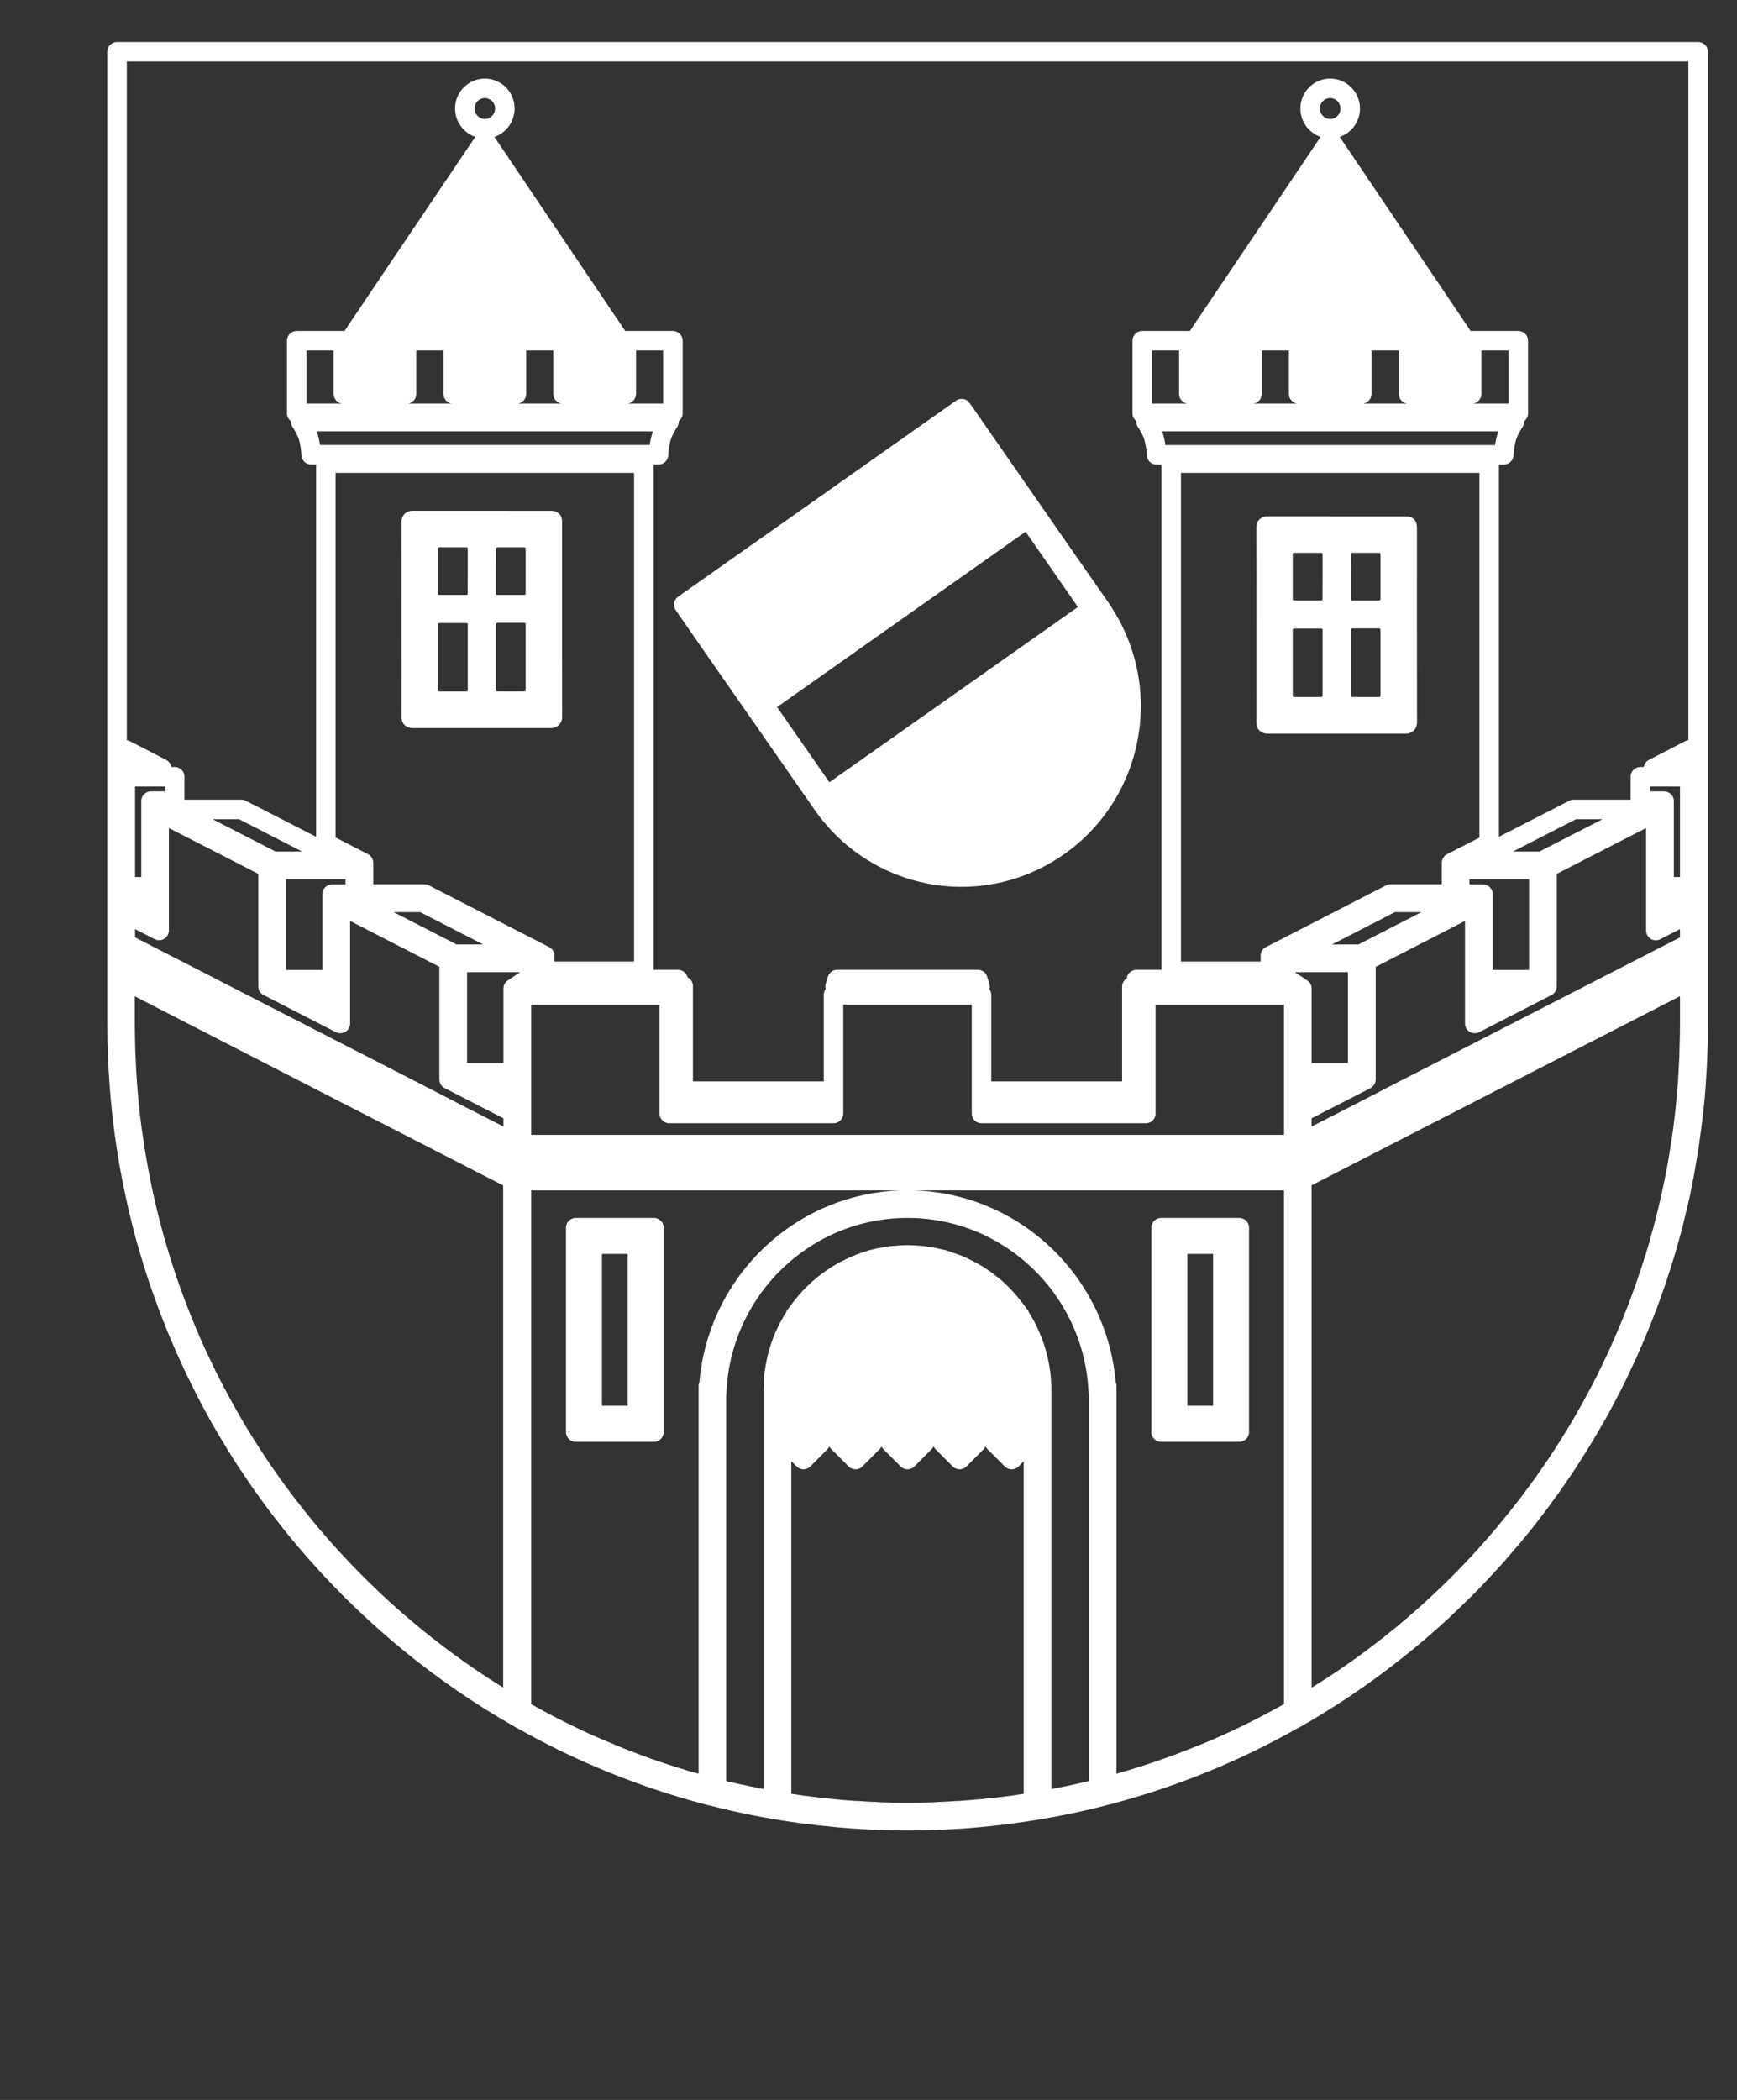 <?xml version="1.0" encoding="utf-8"?>
<!-- Generator: Adobe Illustrator 26.0.0, SVG Export Plug-In . SVG Version: 6.00 Build 0)  -->
<svg version="1.1" id="Vrstva_1" xmlns="http://www.w3.org/2000/svg" xmlns:xlink="http://www.w3.org/1999/xlink" x="0px" y="0px"
	 viewBox="0 0 267.12 322.89" style="enable-background:new 0 0 267.12 322.89;" xml:space="preserve">
<rect x="0" y="0" width="267.12" height="322.89" fill="#333333" stroke="none"/>
<style type="text/css">
	.st0{fill:none;stroke:#FFFFFF;stroke-width:3;stroke-linecap:round;stroke-linejoin:round;stroke-miterlimit:10;}
	.st1{fill:#FFFFFF;}
	.st2{fill:#6AC6DD;}
</style>
<path class="st0" d="M18,7.96v149.53c0,0.95,0.02,1.9,0.03,2.84c0.01,0.21,0.02,0.43,0.03,0.67c0.01,0.91,0.05,1.86,0.1,2.78v0.03
	c0.05,0.93,0.11,1.85,0.18,2.77c0.01,0.24,0.02,0.47,0.05,0.69c0.06,0.88,0.14,1.76,0.24,2.63v0.13c0.09,0.91,0.2,1.82,0.31,2.73
	c0.03,0.23,0.06,0.45,0.08,0.69c0.12,0.83,0.22,1.66,0.35,2.48c0.02,0.09,0.03,0.18,0.04,0.25c0.14,0.9,0.29,1.78,0.43,2.66
	c0.04,0.24,0.09,0.48,0.13,0.71c0.14,0.78,0.28,1.55,0.44,2.31c0.03,0.14,0.06,0.26,0.08,0.4c0.18,0.86,0.36,1.7,0.55,2.55
	c0.06,0.26,0.12,0.51,0.17,0.76c0.17,0.71,0.34,1.41,0.51,2.12c0.05,0.18,0.1,0.35,0.13,0.53c0.21,0.83,0.43,1.63,0.66,2.46
	c0.07,0.28,0.16,0.54,0.24,0.82c0.18,0.63,0.38,1.27,0.56,1.9c0.07,0.22,0.13,0.45,0.2,0.67c0.25,0.79,0.5,1.56,0.75,2.33
	c0.1,0.3,0.21,0.61,0.31,0.91c0.2,0.56,0.4,1.11,0.6,1.69c0.1,0.26,0.19,0.54,0.29,0.81c0.26,0.73,0.54,1.46,0.82,2.19
	c0.13,0.33,0.26,0.67,0.4,0.99c0.19,0.5,0.38,0.99,0.6,1.49c0.12,0.32,0.26,0.63,0.4,0.93c0.29,0.71,0.57,1.39,0.88,2.07
	c0.16,0.36,0.33,0.72,0.49,1.07c0.2,0.43,0.39,0.85,0.58,1.27c0.17,0.36,0.34,0.72,0.52,1.09c0.31,0.63,0.61,1.26,0.93,1.89
	c0.2,0.39,0.39,0.79,0.6,1.2c0.19,0.34,0.36,0.69,0.53,1.03c0.32,0.6,0.63,1.18,0.96,1.76c0.22,0.4,0.45,0.8,0.66,1.21
	c0.25,0.42,0.5,0.85,0.74,1.28c0.17,0.27,0.32,0.54,0.49,0.82c0.86,1.45,1.74,2.89,2.66,4.31c0.14,0.2,0.26,0.4,0.4,0.59
	c0.98,1.48,1.97,2.95,3,4.35c0.1,0.14,0.2,0.3,0.29,0.41c1.09,1.51,2.21,2.96,3.34,4.38c0.07,0.08,0.13,0.15,0.18,0.23
	c1.19,1.49,2.43,2.94,3.69,4.38c0.01,0.02,0.04,0.04,0.05,0.05c8.9,10.09,19.43,18.69,31.17,25.37l0.34,0.2v-0.02
	c8.94,5.07,18.58,9.01,28.75,11.67l0.03,0.01c0.16,0.03,0.3,0.09,0.44,0.11c0.01,0.01,0.04,0.01,0.08,0.01
	c7.11,1.84,14.49,3.01,22.05,3.53c0.08,0,0.18,0,0.28,0.01c0.07,0,0.15,0.02,0.24,0.02c0.11,0,0.21,0,0.32,0.02
	c2.38,0.14,4.78,0.22,7.2,0.22c2.43,0,4.81-0.08,7.19-0.22c0.12-0.02,0.25-0.02,0.37-0.02c0.09,0,0.16-0.02,0.25-0.02
	c0.09-0.01,0.2-0.01,0.3-0.01c7.71-0.54,15.24-1.75,22.5-3.66l0.04-0.01c10.16-2.66,19.8-6.6,28.74-11.67v0.02l0.45-0.25
	c8.27-4.73,15.92-10.41,22.84-16.85c0.01-0.03,0.04-0.04,0.05-0.06c1.39-1.32,2.77-2.64,4.09-4.01c0.06-0.08,0.14-0.14,0.2-0.2
	c1.26-1.33,2.53-2.68,3.75-4.06c0.1-0.12,0.2-0.23,0.31-0.37c1.17-1.32,2.31-2.67,3.43-4.06c0.14-0.17,0.28-0.36,0.42-0.52
	c1.07-1.35,2.09-2.69,3.09-4.09c0.17-0.23,0.35-0.47,0.52-0.71c0.3-0.41,0.6-0.82,0.89-1.24c0.26-0.37,0.51-0.74,0.77-1.12
	c0.37-0.56,0.76-1.13,1.13-1.68c0.2-0.31,0.41-0.62,0.6-0.93c0.25-0.38,0.5-0.76,0.73-1.15c0.38-0.58,0.75-1.18,1.1-1.77
	c0.23-0.36,0.44-0.71,0.64-1.08c0.23-0.37,0.46-0.74,0.67-1.13c0.22-0.35,0.41-0.71,0.62-1.06c0.37-0.63,0.72-1.26,1.06-1.91
	c0.17-0.31,0.34-0.64,0.52-0.96c0.22-0.44,0.47-0.88,0.69-1.34c0.17-0.32,0.34-0.65,0.51-0.98c0.34-0.68,0.68-1.36,1-2.05
	c0.14-0.28,0.27-0.56,0.4-0.86c0.24-0.49,0.49-1.02,0.72-1.52c0.14-0.31,0.28-0.6,0.4-0.91c0.32-0.71,0.64-1.44,0.95-2.18
	c0.11-0.24,0.2-0.49,0.3-0.74c0.25-0.55,0.48-1.15,0.71-1.73c0.11-0.26,0.22-0.54,0.32-0.82c0.3-0.76,0.59-1.55,0.88-2.3
	c0.07-0.21,0.15-0.41,0.21-0.61c0.23-0.66,0.46-1.3,0.69-1.94c0.08-0.26,0.17-0.5,0.25-0.76c0.27-0.8,0.53-1.63,0.78-2.44
	c0.06-0.16,0.11-0.33,0.16-0.5c0.22-0.69,0.42-1.39,0.63-2.1c0.07-0.24,0.12-0.47,0.2-0.71c0.22-0.84,0.47-1.69,0.68-2.52
	c0.03-0.13,0.07-0.25,0.08-0.38c0.2-0.76,0.38-1.52,0.55-2.28c0.08-0.23,0.11-0.45,0.17-0.67c0.2-0.88,0.4-1.74,0.57-2.62
	c0-0.1,0.03-0.19,0.04-0.28c0.17-0.81,0.33-1.61,0.46-2.42c0.04-0.21,0.08-0.44,0.11-0.67c0.15-0.89,0.31-1.78,0.45-2.68
	c0-0.07,0-0.13,0.02-0.19c0.12-0.86,0.24-1.7,0.35-2.55c0.03-0.22,0.06-0.45,0.08-0.68c0.11-0.89,0.23-1.82,0.33-2.73
	c0-0.05,0.01-0.08,0.01-0.12c0.1-0.88,0.17-1.76,0.23-2.64c0.02-0.22,0.03-0.45,0.05-0.69c0.07-0.93,0.11-1.84,0.17-2.77v-0.04
	c0.04-0.92,0.08-1.84,0.11-2.75c0.01-0.24,0.01-0.47,0.03-0.71c0.01-0.94,0.01-1.87,0.01-2.82V7.96H18z"/>
<polygon class="st0" points="50.11,71.21 99.01,71.21 99.01,149.34 83.77,149.34 83.77,146.96 65.27,137.47 55.91,137.47 
	55.91,132.67 51.92,130.62 50.11,129.69 "/>
<path class="st1" d="M74.56,21.55L61.39,41.09l-7.31,10.85v7.35h7.18v-8.18h9.71v8.18h7.18v-8.18h9.71v8.18h7.19v-7.35l-7.33-10.85
	L74.56,21.55z M147.6,64.58l-40.67,28.68l3.45,4.96l6.31,9.08l40.66-28.68L147.6,64.58z M217.73,41.09l-13.18-19.54L191.4,41.09
	l-7.31,10.85v7.35h7.17v-8.18h9.72v8.18h7.17v-8.18h9.72v8.18h7.19v-7.35L217.73,41.09z M127.91,123.42
	c4.86,6.59,12.35,10.15,19.98,10.15c4.92,0,9.87-1.47,14.21-4.52c6.9-4.87,10.58-12.62,10.58-20.51c0-4.76-1.34-9.55-4.13-13.78
	L127.91,123.42z"/>
<path class="st0" d="M126.49,123.64L126.49,123.64l0.37,0.52h0c5.09,6.96,12.98,10.7,21.01,10.7c5.18,0,10.38-1.55,14.95-4.77
	c7.24-5.1,11.12-13.27,11.12-21.54c0-5-1.43-10.05-4.37-14.52l0.01-0.01l-7.07-10.15l-14.62-21.04l-42.74,30.14l3.47,5.01
	L126.49,123.64z"/>
<path class="st0" d="M172.68,108.54c0,7.89-3.68,15.64-10.58,20.51c-4.34,3.05-9.29,4.52-14.21,4.52c-7.63,0-15.12-3.55-19.98-10.15
	l40.64-28.66C171.34,98.99,172.68,103.78,172.68,108.54"/>
<polygon class="st0" points="165.09,89.73 165.09,89.73 167.84,93.7 127.17,122.38 117.42,108.35 158.09,79.66 "/>
<polygon class="st0" points="147.6,64.58 157.35,78.62 116.7,107.3 110.38,98.23 106.94,93.27 "/>
<polygon class="st0" points="19.27,115.29 21.07,116.21 24.86,118.17 19.27,118.17 "/>
<polygon class="st0" points="19.27,119.43 26.86,119.43 26.86,123.18 23.22,123.18 23.22,136.35 19.27,136.35 "/>
<polygon class="st0" points="62.52,60.57 62.52,52.39 69.7,52.39 69.7,60.57 79.42,60.57 79.42,52.39 86.59,52.39 86.59,60.57 
	96.31,60.57 96.31,52.39 103.48,52.39 103.48,63.55 45.63,63.55 45.63,52.39 52.81,52.39 52.81,60.57 "/>
<polygon class="st0" points="87.72,41.08 95.05,51.94 95.05,59.29 87.86,59.29 87.86,51.11 78.15,51.11 78.15,59.29 70.97,59.29 
	70.97,51.11 61.26,51.11 61.26,59.29 54.08,59.29 54.08,51.94 61.39,41.08 74.56,21.55 "/>
<path class="st0" d="M71.48,16.69c0-1.71,1.38-3.11,3.08-3.11c1.71,0.01,3.08,1.4,3.08,3.11c-0.01,1.71-1.38,3.11-3.08,3.11
	C72.86,19.79,71.48,18.4,71.48,16.69"/>
<path class="st0" d="M102.89,64.82c-0.38,0.58-0.82,1.34-1.1,2.13c-0.37,1.06-0.49,2.26-0.52,2.97H47.85
	c-0.03-0.71-0.15-1.91-0.51-2.97c-0.29-0.79-0.73-1.55-1.1-2.13H102.89z"/>
<polygon class="st0" points="105.06,166.97 104.19,168.37 104.19,152.6 105.06,151.62 "/>
<polygon class="st0" points="106.06,167.78 126.92,167.78 126.92,169.92 104.7,169.92 "/>
<polygon class="st0" points="103.27,151.7 81.67,151.7 83.32,150.62 104.27,150.62 "/>
<polygon class="st0" points="42.48,150.64 42.48,133.69 54.64,133.69 54.64,137.48 51.07,137.48 51.07,150.64 "/>
<polygon class="st0" points="51.07,151.93 51.07,155.3 44.48,151.93 "/>
<polygon class="st0" points="64.97,138.75 68.14,140.37 80.5,146.72 69.85,146.72 54.33,138.75 "/>
<polygon class="st0" points="52.65,132.43 42.01,132.43 26.48,124.46 37.12,124.46 48.85,130.47 "/>
<polygon class="st0" points="19.27,137.66 23.22,137.66 23.22,141 19.27,138.98 "/>
<path class="st0" d="M78.92,262.17c-7.81-4.61-15.05-10.06-21.61-16.25c0,0,0-0.02-0.01-0.02c-1.86-1.74-3.67-3.58-5.42-5.44
	c-0.03-0.02-0.05-0.04-0.05-0.06c-0.85-0.9-1.68-1.82-2.49-2.75c-0.03-0.05-0.08-0.09-0.12-0.14c-1.66-1.89-3.26-3.85-4.8-5.85
	c-0.06-0.07-0.12-0.14-0.18-0.22c-0.69-0.91-1.39-1.84-2.06-2.77c-0.07-0.09-0.14-0.21-0.23-0.31c-1.44-2.02-2.82-4.07-4.14-6.17
	c-0.08-0.14-0.17-0.29-0.26-0.42c-0.57-0.91-1.13-1.83-1.68-2.77c-0.09-0.16-0.19-0.34-0.28-0.49c-1.22-2.12-2.38-4.27-3.49-6.45
	c-0.09-0.21-0.19-0.4-0.3-0.6c-0.44-0.93-0.88-1.84-1.32-2.76c-0.09-0.23-0.2-0.43-0.31-0.66c-1-2.2-1.94-4.44-2.82-6.72
	c-0.1-0.25-0.19-0.5-0.29-0.76c-0.34-0.89-0.67-1.81-0.99-2.72c-0.1-0.27-0.2-0.55-0.29-0.82c-0.78-2.29-1.49-4.6-2.15-6.95
	c-0.07-0.3-0.16-0.6-0.24-0.88c-0.24-0.91-0.47-1.82-0.7-2.74c-0.06-0.31-0.14-0.63-0.22-0.93c-0.56-2.37-1.04-4.76-1.45-7.18
	c-0.05-0.32-0.11-0.65-0.17-0.98c-0.14-0.92-0.29-1.84-0.42-2.77c-0.05-0.35-0.1-0.68-0.15-1.02c-0.32-2.43-0.57-4.9-0.74-7.38
	c-0.02-0.35-0.04-0.69-0.06-1.04c-0.06-0.94-0.1-1.88-0.14-2.84c-0.01-0.35-0.04-0.68-0.04-1.04c-0.03-1.25-0.07-2.51-0.07-3.78
	v-6.75l59.65,30.62V262.17z"/>
<polygon class="st0" points="78.92,179.92 19.27,149.3 19.27,146.48 23.56,148.69 41.57,157.92 51.41,162.97 62.61,168.71 
	76.21,175.71 78.92,177.09 "/>
<polygon class="st0" points="78.92,175.67 74.55,173.43 69.98,171.09 65.72,168.89 19.27,145.05 19.27,140.41 24.47,143.07 
	24.47,124.86 41.22,133.45 41.22,151.67 52.34,157.37 52.34,139.15 69.07,147.74 69.07,165.98 78.92,171.03 "/>
<polygon class="st0" points="78.92,169.58 72.33,166.21 78.92,166.21 "/>
<polygon class="st0" points="80.13,151.19 78.92,152 78.92,164.94 70.33,164.94 70.33,147.99 82.49,147.99 82.49,149.64 "/>
<path class="st0" d="M158.92,277.11h-0.07c-0.21,0.05-0.44,0.08-0.66,0.11c-0.47,0.08-0.95,0.14-1.43,0.22
	c-0.34,0.05-0.68,0.11-1.02,0.15c-0.58,0.07-1.17,0.14-1.76,0.23c-0.35,0.03-0.72,0.08-1.09,0.11c-0.48,0.05-0.96,0.11-1.43,0.15
	c-0.25,0.04-0.52,0.06-0.78,0.08c-0.59,0.05-1.17,0.1-1.76,0.14c-0.35,0.03-0.71,0.07-1.07,0.09c-0.04,0-0.1,0.01-0.15,0.01
	c-0.26,0.01-0.52,0.03-0.77,0.03c-0.81,0.07-1.61,0.1-2.41,0.13c-0.09,0-0.19,0-0.28,0.03c-0.3,0.02-0.59,0.02-0.9,0.03
	c-0.06,0-0.13,0-0.2,0.01c-0.42,0.01-0.82,0.01-1.22,0.04c-0.78,0-1.59,0.02-2.37,0.02c-0.79,0-1.57-0.02-2.35-0.02
	c-0.41-0.03-0.82-0.03-1.22-0.04c-0.06-0.01-0.14-0.01-0.21-0.01c-0.31-0.01-0.61-0.01-0.9-0.03c-0.1-0.03-0.18-0.03-0.26-0.03
	c-0.81-0.03-1.6-0.05-2.4-0.13c-0.29-0.01-0.57-0.03-0.85-0.03c-0.02-0.01-0.06-0.01-0.09-0.01c-0.34-0.02-0.68-0.06-1.01-0.07
	c-0.61-0.05-1.21-0.11-1.83-0.16c-0.26-0.04-0.51-0.04-0.76-0.08c-0.46-0.04-0.93-0.1-1.4-0.14c-0.4-0.04-0.8-0.11-1.21-0.15
	c-0.56-0.07-1.11-0.13-1.67-0.21c-0.34-0.04-0.69-0.1-1.04-0.15c-0.48-0.07-0.98-0.14-1.47-0.22c-0.2-0.03-0.4-0.06-0.58-0.11h-0.11
	v-60.63h0.74v5.31l2.63,2.64l2.62-2.64v-5.31h2.74v5.31l0.19,0.18l2.45,2.46l2.63-2.64v-5.31h2.73v5.31l0.19,0.18l2.45,2.46
	l2.63-2.64v-5.31h2.75v5.31l2.63,2.64l2.62-2.64v-5.31h2.74v5.31l2.65,2.64l2.62-2.64v-5.31h0.73V277.11z"/>
<path class="st0" d="M120.93,212.45v2.76h-0.74v-1.52c0-0.38,0.01-0.73,0.04-1.11c0-0.04,0.01-0.08,0.01-0.12H120.93z"/>
<path class="st0" d="M120.37,211.18c0.12-0.94,0.31-1.84,0.56-2.71v2.71H120.37z"/>
<path class="st0" d="M131.57,198.27c-0.75,0-1.36,0.62-1.38,1.35v-2.94c0.03-0.03,0.07-0.04,0.12-0.06c0.34-0.2,0.66-0.36,1.01-0.52
	c0.17-0.07,0.32-0.14,0.5-0.23c0.25-0.11,0.5-0.2,0.75-0.3c0.13-0.06,0.25-0.1,0.37-0.14v4.21
	C132.92,198.89,132.31,198.27,131.57,198.27"/>
<path class="st0" d="M131.98,199.66c0,0.23-0.19,0.42-0.42,0.42c-0.24,0-0.42-0.2-0.42-0.42c0-0.23,0.19-0.43,0.42-0.43
	C131.8,199.23,131.98,199.42,131.98,199.66"/>
<path class="st0" d="M131.57,201.04c0.74,0,1.35-0.6,1.36-1.37v11.51h-2.74v-11.51C130.2,200.43,130.81,201.04,131.57,201.04"/>
<path class="st0" d="M131.57,212.45h5.36v2.77h-5.34c0.75-0.02,1.35-0.63,1.35-1.4C132.93,213.08,132.32,212.45,131.57,212.45
	c-0.76,0-1.38,0.62-1.38,1.37c0,0.77,0.6,1.38,1.36,1.4h-5.36v-2.77H131.57z"/>
<path class="st0" d="M139.56,198.27h5.38v2.76h-5.34c0.74-0.01,1.33-0.62,1.33-1.37C140.93,198.89,140.31,198.27,139.56,198.27
	c-0.76,0-1.37,0.62-1.37,1.38c0,0.76,0.6,1.36,1.34,1.37h-5.34v-2.76H139.56z"/>
<path class="st0" d="M134.19,197v-1.98c0.88-0.27,1.79-0.46,2.73-0.59V197H134.19z"/>
<path class="st0" d="M138.19,197v-2.71c0.07-0.01,0.12-0.01,0.18-0.02c0.37-0.02,0.73-0.04,1.1-0.04c0.03,0,0.06-0.01,0.08-0.01
	c0.02,0,0.05,0.01,0.07,0.01c0.37,0,0.74,0.02,1.1,0.04c0.07,0.01,0.13,0.01,0.2,0.02V197H138.19z"/>
<path class="st0" d="M147.57,198.27c-0.76,0-1.37,0.62-1.37,1.37v-4.21c0.12,0.04,0.25,0.1,0.38,0.14c0.24,0.11,0.48,0.2,0.72,0.29
	c0.17,0.09,0.34,0.17,0.53,0.25c0.31,0.15,0.66,0.32,0.99,0.5c0.03,0.03,0.07,0.04,0.11,0.07V197h0v2.63
	C148.92,198.89,148.31,198.27,147.57,198.27"/>
<path class="st0" d="M147.98,199.66c0,0.23-0.19,0.42-0.42,0.42c-0.25,0-0.43-0.2-0.43-0.42c0-0.23,0.18-0.43,0.43-0.43
	C147.79,199.23,147.98,199.42,147.98,199.66"/>
<path class="st0" d="M147.57,201.04c0.74,0,1.35-0.6,1.37-1.37v2.64h0v8.87h-2.74v-11.51C146.2,200.43,146.81,201.04,147.57,201.04"
	/>
<path class="st0" d="M147.57,212.45h5.36v2.77h-5.34c0.75-0.02,1.35-0.63,1.35-1.4C148.94,213.08,148.31,212.45,147.57,212.45
	c-0.77,0-1.37,0.62-1.37,1.37c0,0.77,0.6,1.38,1.35,1.4h-5.36v-2.77H147.57z"/>
<path class="st0" d="M155.57,215.23c0.74,0,1.35-0.63,1.36-1.39v7.42l-1.36,1.38l-1.38-1.38v-7.4
	C154.21,214.61,154.82,215.23,155.57,215.23"/>
<path class="st0" d="M155.14,213.83c0-0.22,0.2-0.41,0.43-0.42c0.23,0.01,0.42,0.2,0.42,0.42c0,0.23-0.19,0.44-0.42,0.44
	C155.34,214.26,155.14,214.06,155.14,213.83"/>
<path class="st0" d="M155.57,212.45c-0.75,0-1.36,0.61-1.38,1.35v-11.5h1.05c0.08,0.12,0.16,0.23,0.24,0.36
	c0.13,0.2,0.26,0.4,0.39,0.59c0.17,0.28,0.33,0.55,0.49,0.81c0.13,0.23,0.26,0.46,0.37,0.69c0.08,0.13,0.13,0.27,0.2,0.39v8.67
	C156.93,213.08,156.31,212.45,155.57,212.45"/>
<path class="st0" d="M150.19,201.04v-2.77h1.13c1.07,0.83,2.05,1.75,2.91,2.77H150.19z"/>
<rect x="150.19" y="202.31" class="st0" width="2.74" height="8.87"/>
<polygon class="st0" points="148.94,216.48 148.94,221.24 147.57,222.63 146.2,221.24 146.2,216.48 "/>
<path class="st0" d="M147.57,214.26c-0.25,0-0.43-0.2-0.43-0.44c0-0.22,0.18-0.41,0.43-0.42c0.23,0.01,0.42,0.2,0.42,0.42
	C147.98,214.06,147.79,214.26,147.57,214.26"/>
<rect x="142.19" y="202.31" class="st0" width="2.75" height="8.87"/>
<path class="st0" d="M144.94,197h-2.75v-2.57c0.94,0.12,1.86,0.32,2.75,0.59V197z"/>
<path class="st0" d="M139.56,215.23c0.75,0,1.37-0.63,1.37-1.39v7.41l-1.37,1.38l-1.37-1.38v-7.4
	C138.2,214.61,138.8,215.23,139.56,215.23"/>
<path class="st0" d="M139.14,213.83c0-0.22,0.19-0.41,0.42-0.42c0.23,0.01,0.42,0.2,0.42,0.42c0,0.23-0.18,0.44-0.42,0.44
	C139.33,214.26,139.14,214.06,139.14,213.83"/>
<path class="st0" d="M139.56,212.45c-0.76,0-1.36,0.61-1.37,1.35v-11.5h2.74v11.52C140.93,213.08,140.31,212.45,139.56,212.45"/>
<path class="st0" d="M139.56,200.08c-0.23,0-0.42-0.2-0.42-0.42c0-0.23,0.19-0.43,0.42-0.43c0.23,0,0.42,0.2,0.42,0.43
	C139.98,199.89,139.79,200.08,139.56,200.08"/>
<rect x="134.19" y="202.31" class="st0" width="2.73" height="8.87"/>
<polygon class="st0" points="132.93,216.48 132.93,221.25 131.57,222.63 130.19,221.24 130.19,216.48 "/>
<path class="st0" d="M131.57,214.26c-0.24,0-0.42-0.2-0.42-0.44c0-0.22,0.19-0.41,0.42-0.42c0.23,0.01,0.42,0.2,0.42,0.42
	C131.98,214.06,131.8,214.26,131.57,214.26"/>
<rect x="126.19" y="202.31" class="st0" width="2.74" height="8.87"/>
<path class="st0" d="M128.93,201.03h-4.04c0.87-1.01,1.84-1.93,2.9-2.76h1.13V201.03z"/>
<path class="st0" d="M124.93,202.31v11.51c-0.01-0.74-0.61-1.36-1.36-1.36c-0.76,0-1.37,0.61-1.38,1.36v-8.68
	c0.07-0.13,0.13-0.26,0.2-0.38c0.12-0.23,0.24-0.46,0.37-0.69c0.16-0.26,0.31-0.53,0.48-0.79c0.13-0.2,0.27-0.42,0.41-0.63
	c0.09-0.11,0.17-0.23,0.25-0.34H124.93z"/>
<path class="st0" d="M123.98,213.83c0,0.23-0.2,0.44-0.42,0.44c-0.23,0-0.42-0.2-0.42-0.44c0-0.22,0.18-0.41,0.42-0.42
	C123.78,213.42,123.98,213.6,123.98,213.83"/>
<path class="st0" d="M123.56,215.23c0.75,0,1.35-0.62,1.36-1.37v7.4l-1.36,1.38l-1.38-1.38v-7.39
	C122.2,214.61,122.81,215.23,123.56,215.23"/>
<path class="st0" d="M158.92,215.23h-0.73v-2.77h0.7v0.14c0.03,0.36,0.03,0.71,0.03,1.09V215.23z"/>
<path class="st0" d="M158.19,211.18v-2.71c0.25,0.88,0.44,1.8,0.57,2.71H158.19z"/>
<path class="st0" d="M168.93,275.01c-0.48,0.13-0.96,0.26-1.43,0.37c-0.25,0.06-0.45,0.11-0.7,0.16c-0.86,0.22-1.74,0.39-2.62,0.58
	c-1.32,0.27-2.65,0.53-3.99,0.76v-63.76h-0.02c-0.01-0.45-0.04-0.9-0.08-1.32v-0.05l-0.06-0.59h-0.01c-0.28-2.23-0.9-4.38-1.85-6.33
	v-0.04l-0.06-0.12c-0.01-0.03-0.03-0.05-0.03-0.08c-0.4-0.8-0.83-1.56-1.32-2.3h0.06l-0.77-1.02l-0.2-0.25
	c-0.83-1.1-1.78-2.09-2.81-3.01c-0.04-0.03-0.08-0.05-0.12-0.09c-0.29-0.25-0.59-0.48-0.89-0.72c-0.03-0.03-0.07-0.05-0.11-0.09
	l-0.16-0.12c-0.9-0.67-1.86-1.26-2.87-1.78h-0.04c-0.29-0.16-0.59-0.29-0.9-0.46c-0.06-0.02-0.12-0.04-0.17-0.07
	c-0.26-0.13-0.54-0.22-0.82-0.33c-0.06-0.03-0.13-0.06-0.22-0.09c-0.29-0.11-0.59-0.2-0.87-0.29c-0.05-0.04-0.09-0.04-0.12-0.06
	l-0.1-0.03c-0.04-0.02-0.07-0.03-0.1-0.03l-0.62-0.2v0.02c-0.88-0.23-1.81-0.42-2.75-0.53v-0.02l-0.5-0.05
	c-0.7-0.06-1.41-0.11-2.13-0.11c-0.74,0-1.47,0.05-2.18,0.13l-0.46,0.03v0.02c-0.94,0.11-1.85,0.29-2.73,0.53v-0.02l-0.72,0.23
	c-0.38,0.12-0.76,0.27-1.14,0.4c-0.05,0.02-0.11,0.03-0.15,0.07c-0.29,0.11-0.61,0.23-0.9,0.36c-0.05,0.03-0.07,0.04-0.11,0.05
	c-0.32,0.17-0.63,0.3-0.93,0.46c-0.01,0-0.04,0-0.04,0.01c-1.01,0.52-1.95,1.1-2.85,1.78h-0.01l-0.11,0.09
	c-0.36,0.26-0.71,0.55-1.05,0.85c-0.06,0.04-0.11,0.09-0.17,0.13c-1.01,0.9-1.94,1.88-2.77,2.96h0l-0.19,0.25l-0.01,0.02
	c-0.02,0.02-0.02,0.03-0.03,0.05l-0.72,0.95h0.05c-0.24,0.36-0.46,0.74-0.68,1.1l-0.06,0.13c-0.23,0.4-0.45,0.81-0.66,1.23
	l-0.01,0.04c-0.94,1.98-1.57,4.11-1.84,6.36h-0.01l-0.04,0.38c0,0.07,0,0.13-0.02,0.19v0.05c-0.03,0.31-0.05,0.62-0.06,0.95
	c-0.02,0.33-0.03,0.67-0.03,1.02v63.12c-1.36-0.23-2.68-0.49-4.01-0.77c-0.86-0.19-1.72-0.36-2.59-0.56
	c-0.24-0.06-0.49-0.11-0.74-0.17c-0.47-0.12-0.93-0.24-1.41-0.37v-60.62h0.02l0.03-0.59c0.82-15.62,13.64-28.03,29.34-28.03
	c15.69,0,28.52,12.41,29.33,28.03l0.04,0.59h0V275.01z"/>
<path class="st0" d="M198.95,262.9c-0.11,0.05-0.22,0.12-0.34,0.19c-0.9,0.51-1.78,1-2.7,1.48c-0.23,0.13-0.45,0.25-0.67,0.36
	c-0.99,0.54-1.99,1.04-3,1.53c-0.04,0.03-0.1,0.07-0.16,0.09c-1.15,0.56-2.3,1.1-3.46,1.63c-0.01,0-0.04,0-0.05,0.02
	c-1.11,0.5-2.23,0.97-3.36,1.44c-0.12,0.05-0.22,0.09-0.34,0.12c-4.74,1.95-9.65,3.6-14.67,4.94v-61.57h-0.08
	c-1.15-16-14.38-28.61-30.56-28.61c-16.17,0-29.41,12.61-30.55,28.61h-0.08v61.57c-1.26-0.34-2.53-0.7-3.77-1.05
	c-0.02-0.02-0.02-0.02-0.03-0.02c-3.68-1.1-7.31-2.39-10.84-3.84c-0.13-0.06-0.27-0.12-0.4-0.18c-1.09-0.45-2.18-0.91-3.25-1.38
	c-0.05-0.02-0.11-0.05-0.16-0.06c-1.13-0.52-2.28-1.06-3.4-1.61c-0.09-0.06-0.18-0.1-0.28-0.14c-0.97-0.47-1.92-0.96-2.87-1.46
	c-0.25-0.14-0.5-0.27-0.75-0.4c-0.87-0.46-1.74-0.96-2.6-1.42c-0.14-0.1-0.26-0.15-0.4-0.23v-81.37h118.77V262.9z"/>
<rect x="80.18" y="177.27" class="st0" width="118.77" height="2.99"/>
<polygon class="st0" points="198.95,176 80.18,176 80.18,152.98 102.92,152.98 102.92,171.21 128.18,171.21 128.18,152.98 
	150.94,152.98 150.94,171.21 176.21,171.21 176.21,152.98 198.95,152.98 "/>
<polygon class="st0" points="128.41,151.7 128.74,150.62 150.38,150.62 150.71,151.7 "/>
<polygon class="st0" points="192.53,60.57 192.53,52.39 199.71,52.39 199.71,60.57 209.41,60.57 209.41,52.39 216.61,52.39 
	216.61,60.57 226.31,60.57 226.31,52.39 233.49,52.39 233.49,63.55 175.65,63.55 175.65,52.39 182.82,52.39 182.82,60.57 "/>
<polygon class="st0" points="217.73,41.08 225.06,51.94 225.06,59.29 217.86,59.29 217.86,51.11 208.15,51.11 208.15,59.29 
	200.98,59.29 200.98,51.11 191.26,51.11 191.26,59.29 184.08,59.29 184.08,51.94 191.4,41.08 204.55,21.55 "/>
<path class="st0" d="M201.47,16.69c0-1.71,1.39-3.11,3.08-3.11c1.71,0.01,3.09,1.4,3.09,3.11s-1.38,3.11-3.09,3.11
	C202.86,19.79,201.47,18.4,201.47,16.69"/>
<path class="st0" d="M232.89,64.82c-0.37,0.58-0.82,1.34-1.1,2.13c-0.37,1.06-0.47,2.26-0.53,2.98h-53.41
	c-0.02-0.71-0.15-1.92-0.51-2.98c-0.27-0.79-0.72-1.55-1.1-2.13H232.89z"/>
<polygon class="st0" points="228.05,150.64 228.05,137.48 224.48,137.48 224.48,133.69 236.64,133.69 236.64,150.64 "/>
<polygon class="st0" points="234.64,151.93 228.05,155.3 228.05,151.93 "/>
<polygon class="st0" points="224.8,138.75 209.26,146.72 198.62,146.72 211,140.37 214.14,138.75 "/>
<polygon class="st0" points="226.47,132.43 230.27,130.47 242,124.46 252.65,124.46 237.11,132.43 "/>
<polygon class="st0" points="180.11,71.21 229.01,71.21 229.01,129.7 227.22,130.62 223.22,132.67 223.22,137.47 213.83,137.47 
	195.36,146.96 195.36,149.34 180.11,149.34 "/>
<polygon class="st0" points="195.81,150.62 197.45,151.7 175.84,151.7 174.76,150.62 "/>
<polygon class="st0" points="174.95,152.61 174.95,168.37 174.06,166.97 174.06,151.71 "/>
<polygon class="st0" points="174.42,169.92 152.2,169.92 152.2,167.78 173.07,167.78 "/>
<polygon class="st0" points="196.63,149.64 196.63,147.99 208.79,147.99 208.79,164.94 200.2,164.94 200.2,152 "/>
<polygon class="st0" points="206.79,166.21 200.2,169.58 200.2,166.21 "/>
<path class="st0" d="M259.85,157.79c0,1.13-0.03,2.27-0.07,3.4c-0.01,0.41-0.02,0.84-0.03,1.26c-0.04,0.86-0.08,1.71-0.13,2.54
	c-0.03,0.45-0.04,0.87-0.07,1.28c-0.08,1.12-0.18,2.2-0.29,3.3c-0.02,0.23-0.04,0.45-0.06,0.67c-0.11,1.09-0.24,2.16-0.37,3.23
	c-0.07,0.43-0.13,0.84-0.18,1.25c-0.12,0.84-0.25,1.65-0.38,2.46c-0.07,0.41-0.14,0.82-0.2,1.22c-0.18,1.11-0.39,2.19-0.62,3.28
	c-0.03,0.18-0.06,0.37-0.11,0.55c-0.22,1.07-0.45,2.12-0.7,3.18c-0.09,0.38-0.18,0.78-0.28,1.16c-0.2,0.81-0.41,1.64-0.62,2.45
	c-0.11,0.37-0.2,0.74-0.32,1.12c-0.29,1.12-0.61,2.22-0.95,3.32c-0.05,0.1-0.06,0.18-0.1,0.27c-0.32,1.07-0.68,2.14-1.05,3.19
	c-0.11,0.35-0.23,0.68-0.36,1.02c-0.28,0.86-0.58,1.66-0.88,2.47c-0.13,0.33-0.25,0.65-0.37,0.98c-0.87,2.2-1.79,4.4-2.76,6.56
	c-0.13,0.28-0.28,0.57-0.4,0.87c-0.39,0.82-0.79,1.67-1.19,2.48c-0.14,0.28-0.27,0.54-0.4,0.81c-1.07,2.13-2.21,4.25-3.4,6.3
	c-0.13,0.22-0.27,0.46-0.39,0.69c-0.51,0.85-1.02,1.69-1.55,2.53c-0.12,0.2-0.23,0.41-0.36,0.6c-1.3,2.06-2.65,4.08-4.06,6.03
	c-0.11,0.16-0.23,0.33-0.34,0.47c-0.63,0.87-1.28,1.73-1.92,2.6c-0.1,0.12-0.19,0.25-0.3,0.37c-1.51,1.96-3.08,3.88-4.7,5.75
	c-0.08,0.1-0.15,0.18-0.24,0.27c-0.77,0.87-1.54,1.73-2.34,2.6c-0.06,0.05-0.1,0.12-0.16,0.18c-1.73,1.85-3.52,3.63-5.34,5.37
	c-0.04,0.03-0.08,0.06-0.13,0.11c-0.88,0.85-1.8,1.69-2.73,2.5c-0.03,0.03-0.05,0.05-0.07,0.06c-1.9,1.71-3.88,3.33-5.9,4.91
	c-0.01,0.01-0.04,0.02-0.04,0.03c-3.05,2.37-6.2,4.59-9.47,6.65h-0.01c-1.09,0.71-2.21,1.37-3.31,2.03v-80.82l59.65-30.62V157.79z"
	/>
<polygon class="st0" points="259.85,149.3 200.2,179.92 200.2,177.09 202.92,175.71 216.52,168.71 227.72,162.97 237.55,157.92 
	255.55,148.69 259.85,146.48 "/>
<polygon class="st0" points="259.85,145.05 213.4,168.89 209.15,171.09 204.58,173.43 200.2,175.67 200.2,171.03 210.06,165.98 
	210.06,147.75 226.79,139.15 226.79,157.37 237.9,151.67 237.9,133.45 254.64,124.86 254.64,143.08 259.85,140.41 "/>
<polygon class="st0" points="259.85,138.98 255.91,141 255.91,137.66 259.85,137.66 "/>
<polygon class="st0" points="259.85,136.35 255.91,136.35 255.91,123.18 252.26,123.18 252.26,119.43 259.85,119.43 "/>
<polygon class="st0" points="259.85,118.17 254.26,118.17 258.06,116.21 259.85,115.29 "/>
<rect x="88.54" y="188.77" class="st0" width="12.02" height="31.42"/>
<rect x="89.8" y="190.03" class="st0" width="9.49" height="28.87"/>
<rect x="91.07" y="191.3" class="st0" width="6.95" height="26.34"/>
<rect x="181.09" y="191.3" class="st0" width="6.96" height="26.34"/>
<rect x="178.55" y="188.77" class="st0" width="12.03" height="31.42"/>
<rect x="179.84" y="190.03" class="st0" width="9.48" height="28.87"/>
<path class="st2" d="M-1034.13,262.5c0-94.47,0.03-188.93-0.11-283.4c-0.01-3.92,1.07-4.51,4.68-4.51
	c156.26,0.1,312.53,0.1,468.79-0.02c3.92,0,4.51,1.07,4.51,4.68c-0.1,188.93-0.1,377.86,0.02,566.79c0,3.92-1.07,4.51-4.68,4.51
	c-156.26-0.1-312.53-0.1-468.79,0.02c-3.92,0-4.51-1.07-4.51-4.68C-1034.11,451.43-1034.13,356.96-1034.13,262.5z M-999.34,255.21
	c0,78.3,0.21,156.6-0.18,234.9c-0.08,15.91,11.06,26.45,26.48,26.43c110.95-0.12,221.89-0.16,332.84,0.04
	c16.32,0.03,27.1-11.7,27.07-27.1c-0.29-156.27-0.18-312.54-0.18-468.8c0-17.11-9.79-26.86-26.99-26.86
	c-110.61,0-221.22,0.1-331.84-0.09c-16.28-0.03-27.51,10.76-27.41,27.09C-999.08,98.94-999.34,177.07-999.34,255.21z"/>
<path class="st1" d="M193.22,96.09c0-4.99,0.02-9.99-0.01-14.98c-0.01-1.04,0.71-1.73,1.75-1.73c7.07,0.01,14.14,0.01,21.21,0.01
	c1.1,0,1.73,0.62,1.73,1.72c0,9.99-0.01,19.97,0.01,29.96c0,0.98-0.69,1.73-1.73,1.73c-7.09-0.01-14.18-0.01-21.27,0
	c-0.99,0-1.7-0.67-1.69-1.69C193.23,106.1,193.22,101.09,193.22,96.09z M203.39,101.89c0-1.66,0-3.32,0-4.98
	c0-0.2-0.05-0.27-0.26-0.27c-1.35,0.01-2.7,0.01-4.06,0c-0.21,0-0.27,0.06-0.27,0.27c0.01,3.33,0.01,6.66,0,10
	c0,0.21,0.06,0.26,0.27,0.26c1.34-0.01,2.68-0.01,4.02,0c0.24,0,0.3-0.05,0.3-0.29C203.38,105.22,203.39,103.56,203.39,101.89z
	 M207.72,101.9c0,1.67,0,3.34,0,5.01c0,0.2,0.05,0.27,0.26,0.26c1.35-0.01,2.7-0.01,4.05,0c0.21,0,0.26-0.06,0.26-0.27
	c-0.01-3.34-0.01-6.68,0-10.02c0-0.2-0.05-0.27-0.26-0.26c-1.34,0.01-2.68,0.01-4.02,0c-0.25,0-0.29,0.07-0.29,0.3
	C207.73,98.58,207.72,100.24,207.72,101.9z M203.39,88.67c0-1.13,0-2.26,0-3.38c0-0.2-0.02-0.3-0.27-0.29
	c-1.35,0.01-2.7,0.01-4.05,0c-0.21,0-0.27,0.06-0.27,0.26c0.01,2.27,0.01,4.53,0,6.8c0,0.22,0.07,0.26,0.27,0.26
	c1.35-0.01,2.7-0.01,4.05,0c0.22,0,0.26-0.07,0.26-0.27C203.38,90.92,203.39,89.8,203.39,88.67z M207.72,88.65c0,1.14,0,2.28,0,3.42
	c0,0.19,0.04,0.25,0.25,0.25c1.35-0.01,2.7-0.01,4.05,0c0.2,0,0.27-0.05,0.27-0.26c-0.01-2.27-0.01-4.53,0-6.8
	c0-0.21-0.05-0.26-0.26-0.26c-1.34,0.01-2.68,0.01-4.02,0c-0.26,0-0.29,0.09-0.28,0.31C207.73,86.42,207.72,87.53,207.72,88.65z"/>
<path class="st1" d="M61.76,95.24c0-4.99,0.02-9.99-0.01-14.98c-0.01-1.04,0.71-1.73,1.75-1.73c7.07,0.01,14.14,0.01,21.21,0.01
	c1.1,0,1.73,0.62,1.73,1.72c0,9.99-0.01,19.97,0.01,29.96c0,0.98-0.69,1.73-1.73,1.73c-7.09-0.01-14.18-0.01-21.27,0
	c-0.99,0-1.7-0.67-1.69-1.69C61.78,105.25,61.76,100.25,61.76,95.24z M71.93,101.05c0-1.66,0-3.32,0-4.98c0-0.2-0.05-0.27-0.26-0.27
	c-1.35,0.01-2.7,0.01-4.06,0c-0.21,0-0.27,0.06-0.27,0.27c0.01,3.33,0.01,6.66,0,10c0,0.21,0.06,0.26,0.27,0.26
	c1.34-0.01,2.68-0.01,4.02,0c0.24,0,0.3-0.05,0.3-0.29C71.92,104.37,71.93,102.71,71.93,101.05z M76.27,101.05c0,1.67,0,3.34,0,5.01
	c0,0.2,0.05,0.27,0.26,0.26c1.35-0.01,2.7-0.01,4.05,0c0.21,0,0.26-0.06,0.26-0.27c-0.01-3.34-0.01-6.68,0-10.02
	c0-0.2-0.05-0.27-0.26-0.26c-1.34,0.01-2.68,0.01-4.02,0c-0.25,0-0.29,0.07-0.29,0.3C76.27,97.73,76.27,99.39,76.27,101.05z
	 M71.93,87.82c0-1.13,0-2.26,0-3.38c0-0.2-0.02-0.3-0.27-0.29c-1.35,0.01-2.7,0.01-4.05,0c-0.21,0-0.27,0.06-0.27,0.26
	c0.01,2.27,0.01,4.53,0,6.8c0,0.22,0.07,0.26,0.27,0.26c1.35-0.01,2.7-0.01,4.05,0c0.22,0,0.26-0.07,0.26-0.27
	C71.93,90.07,71.93,88.95,71.93,87.82z M76.27,87.8c0,1.14,0,2.28,0,3.42c0,0.19,0.04,0.25,0.25,0.25c1.35-0.01,2.7-0.01,4.05,0
	c0.2,0,0.27-0.05,0.27-0.26c-0.01-2.27-0.01-4.53,0-6.8c0-0.21-0.05-0.26-0.26-0.26c-1.34,0.01-2.68,0.01-4.02,0
	c-0.26,0-0.29,0.09-0.28,0.31C76.27,85.57,76.27,86.68,76.27,87.8z"/>
</svg>
